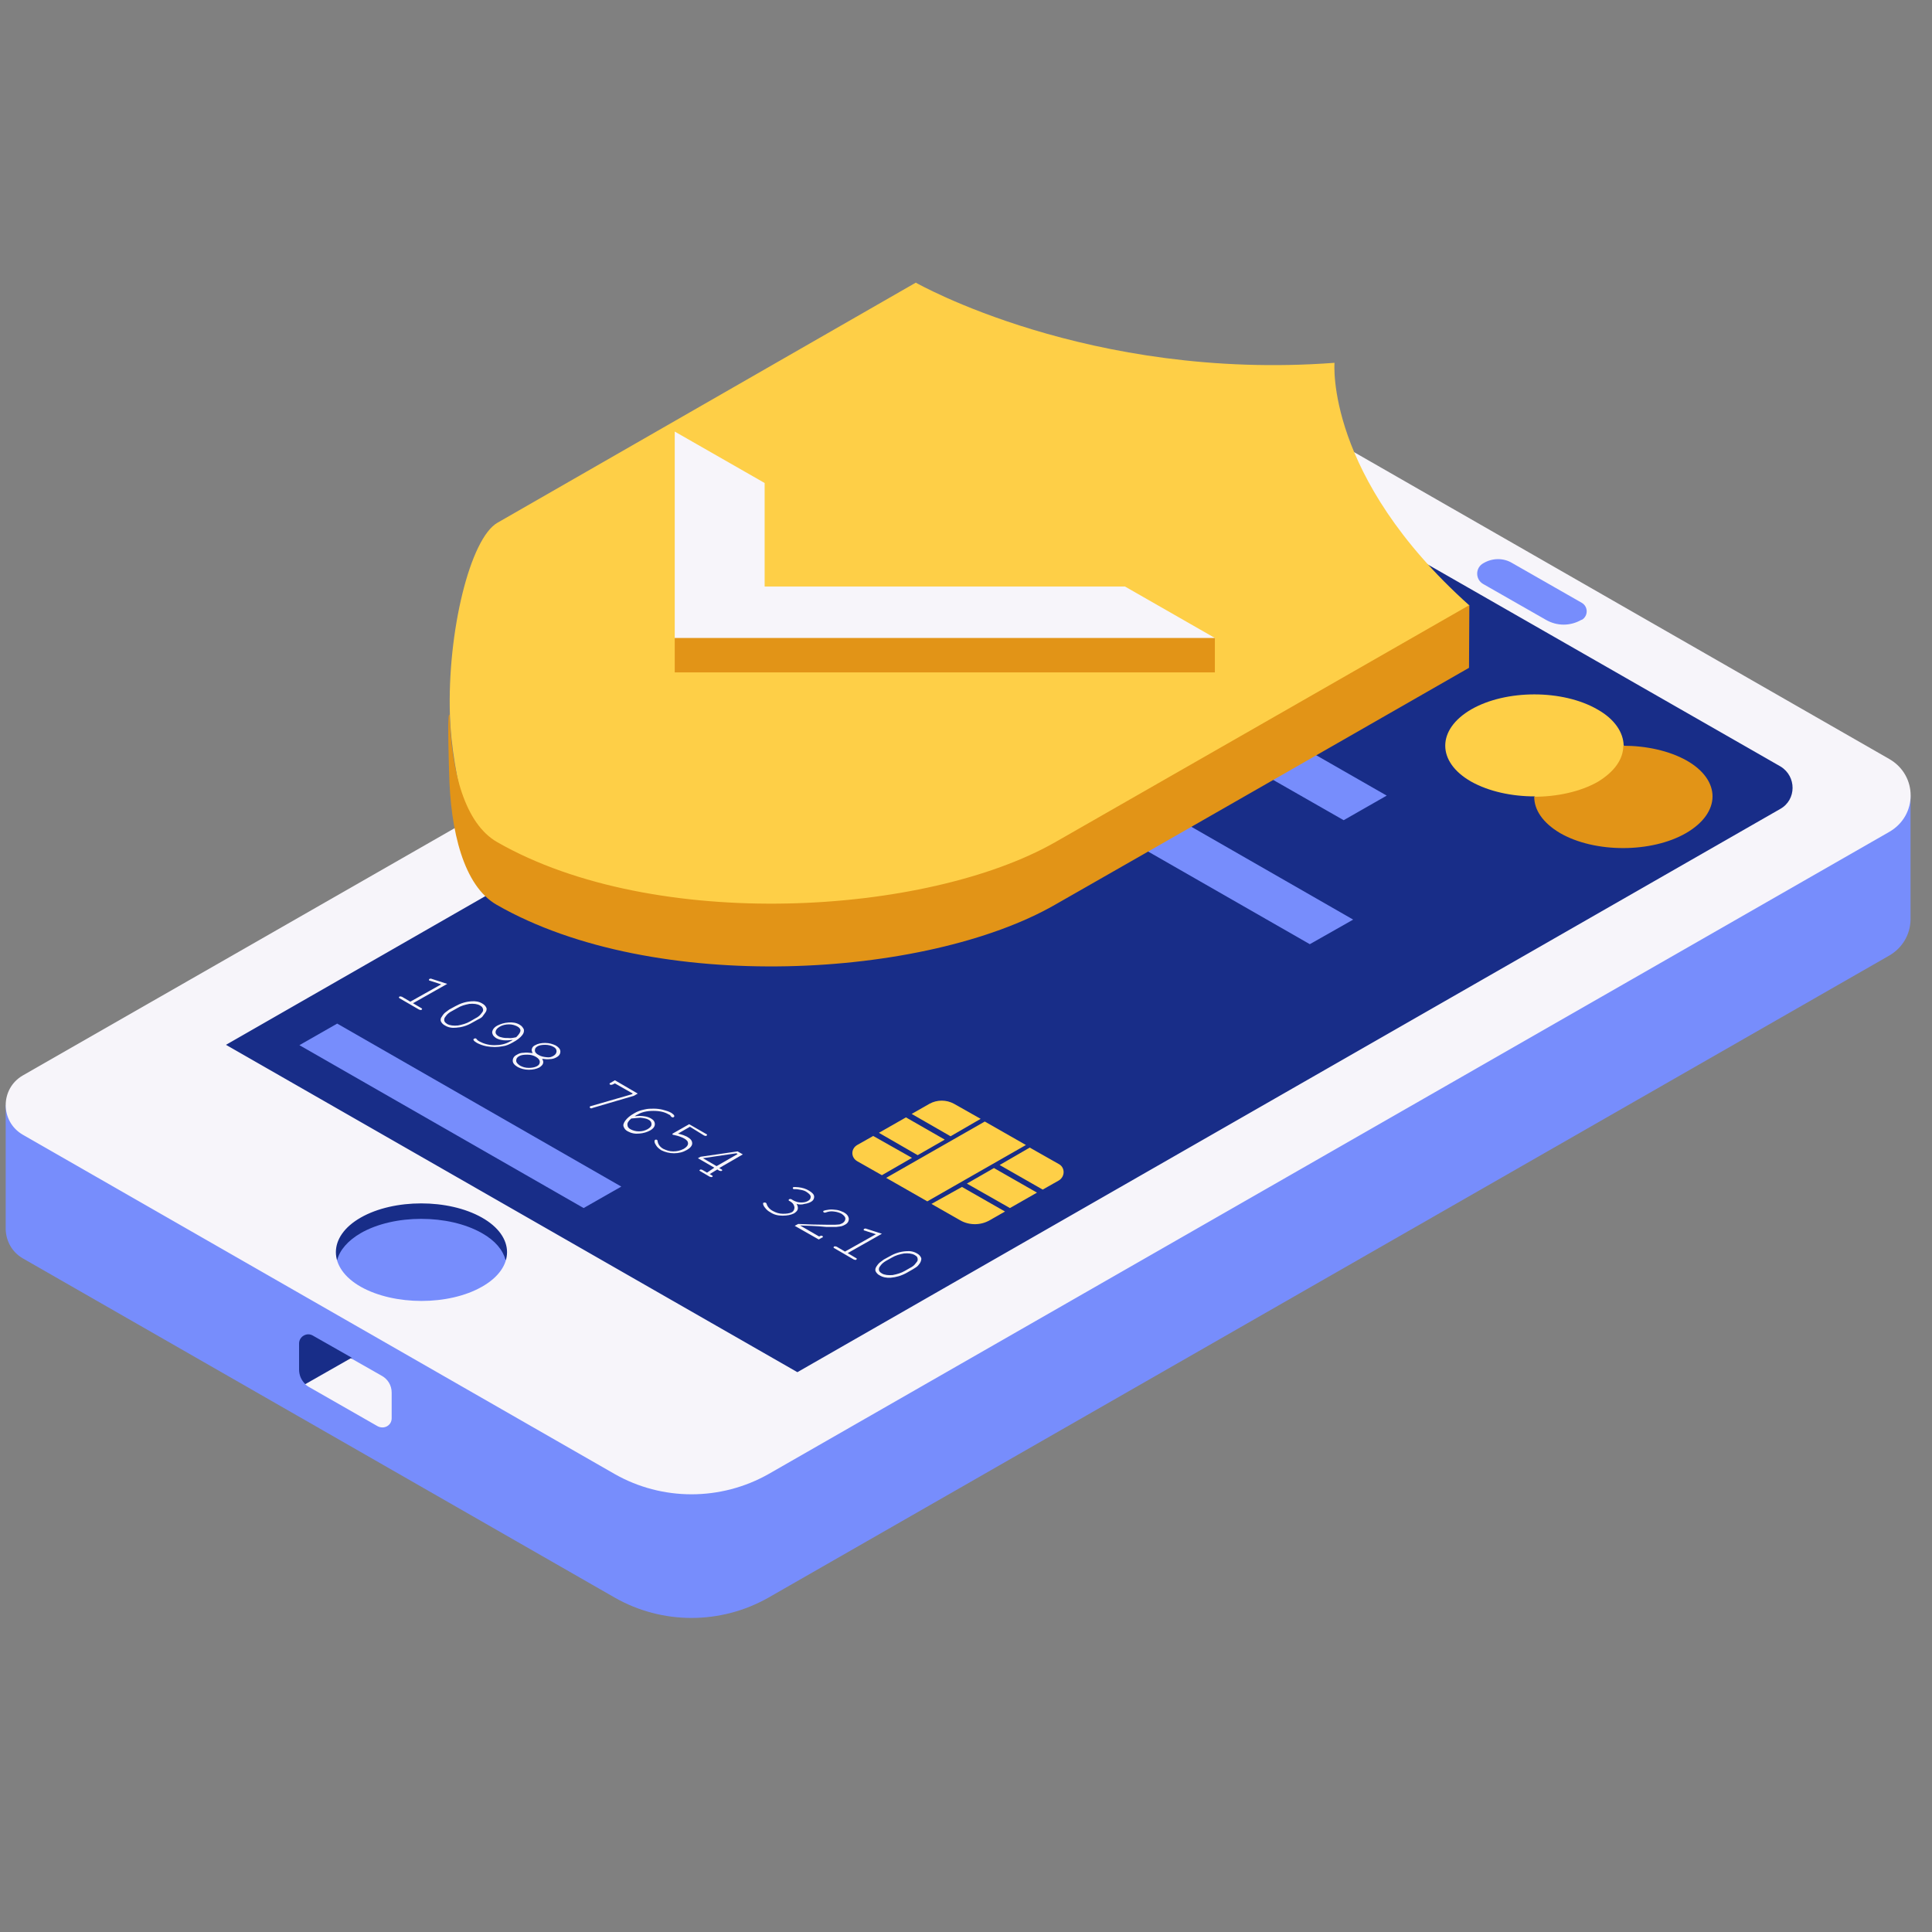 <svg xmlns="http://www.w3.org/2000/svg" xmlns:xlink="http://www.w3.org/1999/xlink" width="90" viewBox="0 0 67.5 67.5" height="90" preserveAspectRatio="xMidYMid meet"><rect x="0" y="0" width="67.5" height="67.5" fill="#808080" stroke="none"/><defs><clipPath id="7a5128d65f"><path d="M 0 18 L 67 18 L 67 56.77 L 0 56.77 Z M 0 18 " clip-rule="nonzero"></path></clipPath><clipPath id="1fd1c5ed31"><path d="M 15 9.867 L 58 9.867 L 58 43 L 15 43 Z M 15 9.867 " clip-rule="nonzero"></path></clipPath></defs><g clip-path="url(#7a5128d65f)"><path fill="#778dfc" d="M 51.285 20.215 C 51.164 19.754 51.27 19.172 51.805 19.027 C 52.242 18.91 52.723 19.25 53.082 19.438 C 53.387 19.594 53.719 19.715 54.039 19.871 C 54.852 20.254 55.57 20.852 56.062 21.602 C 56.168 21.762 56.262 21.945 56.289 22.133 C 56.316 22.328 56.25 22.539 56.074 22.648 C 55.902 22.754 55.664 22.727 55.492 22.621 C 55.305 22.527 55.156 22.367 54.996 22.25 C 54.332 21.734 53.441 21.668 52.668 21.34 C 52.375 21.219 52.109 21.062 51.828 20.891 C 51.695 20.809 51.562 20.73 51.469 20.598 C 51.363 20.492 51.312 20.363 51.285 20.215 Z M 62.902 27.918 C 62.902 27.918 62.559 28.18 62.16 28.617 L 45.176 18.895 C 43.871 18.141 42.246 18.141 40.941 18.895 L 4.965 39.5 C 3.781 37.836 0.199 38.617 0.199 38.617 L 0.199 42.961 C 0.215 43.359 0.414 43.742 0.797 43.965 L 21.469 55.812 C 23.133 56.766 25.184 56.766 26.859 55.812 L 66.004 33.387 C 66.484 33.109 66.738 32.633 66.75 32.145 L 66.75 27.797 Z M 62.902 27.918 " fill-opacity="1" fill-rule="nonzero"></path></g><path fill="#182d88" d="M 10.66 48.352 C 10.527 48.219 10.449 48.047 10.449 47.848 L 10.449 46.938 C 10.449 46.699 10.715 46.539 10.926 46.66 L 12.273 47.426 L 12.949 48.719 C 12.551 48.707 10.703 48.391 10.66 48.352 Z M 17.012 42.207 C 15.852 41.547 13.469 41.375 12.297 42.035 C 11.594 42.445 11.152 43.754 11.781 44.02 C 11.871 43.676 12.152 43.344 12.605 43.082 C 13.762 42.418 15.668 42.418 16.836 43.082 C 17.305 43.344 17.57 43.676 17.664 44.02 C 18.289 43.754 17.715 42.617 17.012 42.207 Z M 62.824 28.367 L 28.43 48.656 L 6.602 36.438 L 41.102 16.648 C 42.234 16.004 43.855 15.805 44.988 16.453 L 62.824 26.898 C 63.398 27.23 63.398 28.051 62.824 28.367 Z M 21.707 41.457 L 11.781 35.762 L 10.461 36.516 L 20.391 42.207 Z M 47.277 32.129 L 34.434 24.762 C 33.344 24.812 32.25 24.785 31.172 24.629 L 45.762 32.988 Z M 48.449 27.797 L 41.648 23.902 C 41.047 24.059 40.438 24.125 39.824 24.191 C 39.637 24.219 39.438 24.23 39.25 24.258 L 46.945 28.656 Z M 48.449 27.797 " fill-opacity="1" fill-rule="nonzero"></path><path fill="#f7f5fa" d="M 15.625 34.375 L 14.43 35.051 L 14.723 35.223 C 14.746 35.234 14.746 35.246 14.746 35.246 C 14.746 35.262 14.746 35.262 14.734 35.273 C 14.723 35.289 14.707 35.289 14.695 35.289 C 14.68 35.289 14.656 35.273 14.641 35.273 L 13.961 34.879 C 13.938 34.863 13.938 34.852 13.938 34.852 C 13.938 34.84 13.938 34.84 13.949 34.824 C 13.961 34.812 13.977 34.812 13.988 34.812 C 14.004 34.812 14.027 34.824 14.043 34.824 L 14.336 34.996 L 15.414 34.391 L 15.039 34.27 C 15.027 34.27 15.016 34.258 15 34.258 C 14.988 34.258 14.988 34.242 14.988 34.23 C 14.988 34.219 14.988 34.219 15 34.203 C 15.016 34.203 15.027 34.191 15.039 34.191 C 15.055 34.191 15.066 34.191 15.094 34.203 Z M 16.703 35.617 L 16.492 35.734 C 16.305 35.844 16.117 35.895 15.934 35.906 C 15.785 35.922 15.652 35.895 15.547 35.828 C 15.492 35.801 15.453 35.762 15.426 35.723 C 15.398 35.684 15.387 35.645 15.398 35.605 C 15.398 35.578 15.414 35.551 15.441 35.512 C 15.465 35.473 15.492 35.434 15.52 35.406 C 15.559 35.367 15.625 35.328 15.691 35.273 L 15.906 35.156 C 16.094 35.051 16.277 34.996 16.465 34.984 C 16.609 34.969 16.746 34.996 16.852 35.062 C 16.902 35.09 16.945 35.129 16.969 35.168 C 16.996 35.207 17.012 35.246 16.996 35.289 C 16.996 35.312 16.984 35.34 16.957 35.379 C 16.93 35.418 16.902 35.457 16.879 35.484 C 16.852 35.539 16.785 35.578 16.703 35.617 Z M 16.609 35.578 C 16.691 35.539 16.758 35.484 16.797 35.434 C 16.836 35.379 16.879 35.34 16.879 35.301 C 16.879 35.273 16.879 35.246 16.863 35.223 C 16.852 35.18 16.812 35.156 16.77 35.129 C 16.676 35.074 16.543 35.062 16.398 35.074 C 16.25 35.102 16.105 35.141 15.973 35.223 L 15.785 35.328 C 15.707 35.367 15.641 35.418 15.598 35.473 C 15.559 35.523 15.52 35.566 15.52 35.617 C 15.52 35.645 15.52 35.672 15.531 35.684 C 15.547 35.723 15.586 35.75 15.625 35.777 C 15.719 35.828 15.852 35.844 16 35.828 C 16.145 35.801 16.293 35.762 16.426 35.684 Z M 17.914 36.332 C 17.797 36.344 17.688 36.355 17.582 36.344 C 17.477 36.332 17.395 36.305 17.328 36.266 C 17.277 36.227 17.223 36.184 17.211 36.133 C 17.184 36.078 17.195 36.027 17.223 35.973 C 17.25 35.922 17.305 35.867 17.383 35.828 C 17.488 35.777 17.609 35.734 17.77 35.723 C 17.914 35.711 18.047 35.734 18.156 35.801 C 18.234 35.844 18.273 35.906 18.301 35.961 C 18.316 36.027 18.301 36.094 18.25 36.16 C 18.184 36.25 18.062 36.344 17.914 36.422 C 17.797 36.488 17.676 36.543 17.555 36.555 C 17.477 36.57 17.383 36.582 17.289 36.582 C 17.195 36.582 17.09 36.57 16.996 36.555 C 16.863 36.527 16.758 36.488 16.664 36.438 C 16.598 36.398 16.559 36.371 16.543 36.332 C 16.531 36.316 16.543 36.305 16.559 36.293 C 16.57 36.293 16.586 36.277 16.598 36.277 C 16.609 36.277 16.625 36.277 16.637 36.293 C 16.652 36.293 16.652 36.305 16.664 36.316 C 16.676 36.344 16.703 36.355 16.746 36.383 C 16.891 36.461 17.062 36.516 17.277 36.516 C 17.488 36.516 17.664 36.477 17.824 36.383 C 17.824 36.383 17.863 36.371 17.914 36.332 Z M 18.035 36.238 C 18.129 36.145 18.184 36.066 18.184 36 C 18.184 35.949 18.141 35.895 18.062 35.855 C 17.98 35.816 17.891 35.789 17.781 35.789 C 17.664 35.789 17.555 35.816 17.465 35.867 C 17.371 35.922 17.328 35.973 17.316 36.039 C 17.305 36.105 17.344 36.16 17.41 36.199 C 17.449 36.227 17.504 36.238 17.555 36.25 C 17.621 36.266 17.688 36.266 17.77 36.266 C 17.824 36.277 17.914 36.266 18.035 36.238 Z M 18.941 36.992 C 18.98 37.059 18.992 37.109 18.969 37.164 C 18.953 37.215 18.902 37.254 18.848 37.293 C 18.742 37.348 18.621 37.375 18.473 37.375 C 18.328 37.375 18.195 37.336 18.09 37.281 C 17.98 37.215 17.914 37.148 17.914 37.059 C 17.914 36.977 17.957 36.898 18.062 36.848 C 18.129 36.805 18.207 36.781 18.301 36.781 C 18.395 36.766 18.488 36.781 18.609 36.793 C 18.582 36.738 18.566 36.688 18.582 36.648 C 18.594 36.594 18.633 36.543 18.699 36.516 C 18.793 36.461 18.914 36.438 19.047 36.438 C 19.191 36.438 19.312 36.477 19.418 36.527 C 19.527 36.594 19.578 36.66 19.578 36.738 C 19.578 36.82 19.539 36.887 19.445 36.938 C 19.379 36.977 19.301 37.004 19.207 37.004 C 19.125 37.016 19.035 37.004 18.941 36.992 Z M 18.754 37.254 C 18.832 37.215 18.859 37.164 18.859 37.098 C 18.859 37.031 18.809 36.977 18.727 36.926 C 18.633 36.871 18.543 36.848 18.422 36.848 C 18.301 36.848 18.207 36.859 18.141 36.898 C 18.062 36.938 18.035 36.992 18.035 37.059 C 18.035 37.125 18.09 37.176 18.168 37.23 C 18.262 37.281 18.355 37.309 18.473 37.309 C 18.582 37.309 18.676 37.293 18.754 37.254 Z M 19.34 36.887 C 19.406 36.848 19.445 36.793 19.445 36.727 C 19.445 36.66 19.406 36.609 19.328 36.57 C 19.246 36.527 19.152 36.504 19.047 36.504 C 18.941 36.504 18.848 36.516 18.781 36.555 C 18.715 36.594 18.688 36.633 18.688 36.699 C 18.688 36.766 18.742 36.82 18.82 36.859 C 18.902 36.91 18.992 36.926 19.102 36.938 C 19.207 36.953 19.273 36.926 19.34 36.887 Z M 22.066 38.234 L 22.109 38.207 L 21.484 37.852 L 21.402 37.891 C 21.375 37.902 21.363 37.902 21.348 37.902 C 21.336 37.902 21.324 37.902 21.309 37.891 C 21.297 37.875 21.297 37.875 21.297 37.863 C 21.297 37.852 21.309 37.836 21.324 37.836 L 21.484 37.742 L 22.281 38.207 L 22.148 38.285 L 20.711 38.707 C 20.684 38.723 20.672 38.723 20.656 38.723 C 20.645 38.723 20.629 38.723 20.617 38.707 C 20.605 38.695 20.605 38.695 20.605 38.684 C 20.605 38.668 20.605 38.668 20.617 38.656 C 20.617 38.656 20.629 38.641 20.656 38.641 Z M 22.176 39 C 22.309 38.984 22.414 38.984 22.508 39 C 22.602 39.012 22.68 39.039 22.746 39.078 C 22.84 39.133 22.879 39.195 22.879 39.277 C 22.879 39.355 22.828 39.434 22.707 39.5 C 22.602 39.555 22.48 39.594 22.336 39.605 C 22.188 39.621 22.055 39.594 21.934 39.527 C 21.855 39.488 21.816 39.434 21.789 39.367 C 21.762 39.301 21.789 39.238 21.844 39.156 C 21.91 39.066 22.016 38.973 22.16 38.895 C 22.27 38.828 22.387 38.789 22.52 38.762 C 22.629 38.734 22.734 38.734 22.84 38.734 C 22.945 38.734 23.055 38.746 23.16 38.773 C 23.266 38.801 23.359 38.828 23.453 38.879 C 23.504 38.918 23.547 38.945 23.559 38.984 C 23.559 39 23.559 39.012 23.547 39.023 C 23.531 39.039 23.52 39.039 23.504 39.039 C 23.492 39.039 23.48 39.039 23.465 39.023 C 23.453 39.023 23.453 39.012 23.438 39 C 23.426 38.973 23.398 38.945 23.359 38.934 C 23.227 38.855 23.055 38.812 22.828 38.812 C 22.602 38.812 22.414 38.855 22.27 38.945 C 22.254 38.945 22.227 38.961 22.176 39 Z M 22.055 39.078 C 21.961 39.156 21.91 39.238 21.922 39.301 C 21.922 39.367 21.961 39.422 22.043 39.461 C 22.121 39.5 22.215 39.527 22.32 39.527 C 22.441 39.527 22.535 39.5 22.629 39.449 C 22.719 39.395 22.762 39.344 22.762 39.277 C 22.762 39.211 22.734 39.156 22.652 39.117 C 22.586 39.078 22.496 39.066 22.375 39.051 C 22.32 39.051 22.203 39.066 22.055 39.078 Z M 24.105 39.367 L 23.691 39.605 C 23.758 39.621 23.824 39.645 23.879 39.66 C 23.934 39.688 23.984 39.699 24.023 39.727 C 24.133 39.793 24.184 39.855 24.184 39.949 C 24.184 40.027 24.117 40.109 24 40.176 C 23.867 40.254 23.719 40.293 23.547 40.293 C 23.387 40.293 23.238 40.254 23.105 40.188 C 23.027 40.137 22.961 40.082 22.922 40.016 C 22.895 39.977 22.867 39.922 22.867 39.883 C 22.867 39.855 22.867 39.844 22.879 39.832 C 22.895 39.816 22.906 39.816 22.922 39.816 C 22.934 39.816 22.945 39.816 22.961 39.832 C 22.973 39.844 22.973 39.844 22.973 39.855 C 22.988 39.977 23.055 40.07 23.172 40.137 C 23.281 40.188 23.387 40.227 23.52 40.227 C 23.652 40.227 23.773 40.199 23.891 40.137 C 23.984 40.082 24.039 40.016 24.039 39.949 C 24.039 39.883 24 39.832 23.906 39.777 C 23.812 39.727 23.707 39.688 23.574 39.66 C 23.547 39.66 23.52 39.645 23.508 39.645 C 23.492 39.633 23.492 39.633 23.492 39.621 C 23.492 39.605 23.508 39.605 23.52 39.594 L 24.078 39.277 L 24.676 39.621 C 24.703 39.633 24.703 39.645 24.703 39.645 C 24.703 39.66 24.703 39.66 24.691 39.672 C 24.676 39.688 24.664 39.688 24.652 39.688 C 24.637 39.688 24.609 39.672 24.598 39.672 Z M 24.957 40.797 L 24.383 40.465 L 24.477 40.414 L 25.77 40.227 L 25.953 40.332 L 25.129 40.809 L 25.195 40.848 C 25.223 40.859 25.223 40.875 25.234 40.875 C 25.234 40.887 25.234 40.887 25.223 40.902 C 25.211 40.914 25.195 40.914 25.184 40.914 C 25.168 40.914 25.145 40.902 25.129 40.902 L 25.062 40.859 L 24.797 41.02 L 24.863 41.059 C 24.891 41.074 24.891 41.086 24.902 41.086 C 24.902 41.098 24.902 41.098 24.891 41.113 C 24.875 41.125 24.863 41.125 24.852 41.125 C 24.836 41.125 24.809 41.113 24.797 41.113 L 24.477 40.926 C 24.449 40.914 24.449 40.902 24.438 40.902 C 24.438 40.887 24.438 40.887 24.449 40.875 C 24.465 40.859 24.477 40.859 24.492 40.859 C 24.504 40.859 24.531 40.875 24.543 40.875 L 24.703 40.969 Z M 25.035 40.742 L 25.77 40.32 L 25.73 40.293 L 24.559 40.465 Z M 27.832 42.062 C 27.871 42.129 27.887 42.195 27.871 42.25 C 27.859 42.301 27.805 42.355 27.738 42.395 C 27.633 42.445 27.512 42.473 27.34 42.473 C 27.168 42.473 27.031 42.434 26.914 42.355 C 26.832 42.312 26.781 42.262 26.727 42.195 C 26.672 42.129 26.66 42.078 26.66 42.051 C 26.66 42.035 26.66 42.023 26.672 42.023 C 26.688 42.023 26.699 42.012 26.715 42.012 C 26.727 42.012 26.742 42.012 26.754 42.023 C 26.766 42.023 26.766 42.035 26.781 42.051 C 26.809 42.156 26.887 42.25 27.008 42.312 C 27.113 42.367 27.219 42.406 27.352 42.406 C 27.484 42.406 27.578 42.395 27.66 42.355 C 27.711 42.328 27.738 42.289 27.75 42.234 C 27.766 42.184 27.75 42.141 27.727 42.09 C 27.699 42.035 27.645 41.996 27.578 41.957 C 27.551 41.945 27.551 41.93 27.551 41.93 C 27.551 41.93 27.551 41.918 27.566 41.906 C 27.578 41.891 27.594 41.891 27.605 41.891 C 27.617 41.891 27.645 41.891 27.66 41.906 L 27.727 41.945 C 27.805 41.984 27.887 42.012 27.992 42.012 C 28.086 42.012 28.164 41.996 28.23 41.957 C 28.297 41.918 28.324 41.879 28.324 41.812 C 28.324 41.758 28.27 41.707 28.191 41.652 C 28.137 41.613 28.07 41.586 27.992 41.574 C 27.926 41.562 27.859 41.547 27.793 41.547 C 27.766 41.547 27.75 41.547 27.738 41.547 C 27.727 41.547 27.727 41.547 27.711 41.535 C 27.699 41.523 27.699 41.523 27.699 41.508 C 27.699 41.496 27.699 41.496 27.711 41.48 C 27.738 41.469 27.805 41.469 27.898 41.48 C 28.043 41.496 28.164 41.535 28.27 41.602 C 28.379 41.668 28.445 41.734 28.445 41.812 C 28.445 41.891 28.402 41.957 28.324 41.996 C 28.27 42.023 28.203 42.051 28.109 42.062 C 28.02 42.09 27.926 42.09 27.832 42.062 Z M 27.953 42.816 L 28.617 43.199 L 28.645 43.188 C 28.672 43.172 28.684 43.172 28.695 43.172 C 28.711 43.172 28.723 43.172 28.738 43.188 C 28.75 43.199 28.75 43.199 28.75 43.211 C 28.75 43.227 28.738 43.238 28.723 43.238 L 28.605 43.305 L 27.766 42.828 L 27.887 42.762 C 28.219 42.777 28.539 42.789 28.871 42.789 C 29.016 42.789 29.137 42.789 29.188 42.789 C 29.258 42.789 29.309 42.777 29.336 42.777 C 29.375 42.762 29.402 42.75 29.43 42.738 C 29.496 42.695 29.535 42.645 29.535 42.578 C 29.535 42.512 29.48 42.461 29.402 42.406 C 29.324 42.367 29.242 42.34 29.137 42.328 C 29.031 42.312 28.949 42.328 28.871 42.355 C 28.844 42.367 28.828 42.367 28.816 42.367 C 28.805 42.367 28.789 42.367 28.777 42.355 C 28.762 42.34 28.762 42.34 28.762 42.328 C 28.762 42.312 28.762 42.312 28.777 42.301 C 28.805 42.289 28.871 42.273 28.965 42.262 C 29.055 42.25 29.148 42.262 29.242 42.273 C 29.336 42.289 29.414 42.328 29.48 42.355 C 29.59 42.418 29.641 42.484 29.656 42.578 C 29.656 42.672 29.617 42.738 29.523 42.789 C 29.48 42.816 29.441 42.828 29.391 42.844 C 29.348 42.855 29.281 42.855 29.215 42.867 C 29.148 42.867 29.031 42.867 28.871 42.867 C 28.512 42.828 28.191 42.828 27.953 42.816 Z M 30.812 43.105 L 29.617 43.781 L 29.906 43.953 C 29.934 43.965 29.934 43.977 29.934 43.977 C 29.934 43.992 29.934 43.992 29.922 44.004 C 29.906 44.02 29.895 44.02 29.883 44.02 C 29.867 44.02 29.84 44.004 29.828 44.004 L 29.148 43.609 C 29.121 43.594 29.121 43.582 29.121 43.582 C 29.121 43.582 29.121 43.57 29.137 43.555 C 29.148 43.543 29.164 43.543 29.176 43.543 C 29.188 43.543 29.215 43.555 29.23 43.555 L 29.523 43.727 L 30.602 43.121 L 30.227 43 C 30.215 43 30.199 42.988 30.188 42.988 C 30.176 42.988 30.176 42.977 30.176 42.961 C 30.176 42.949 30.176 42.949 30.188 42.934 C 30.199 42.934 30.215 42.922 30.227 42.922 C 30.242 42.922 30.254 42.922 30.281 42.934 Z M 31.891 44.348 L 31.68 44.469 C 31.492 44.574 31.305 44.625 31.121 44.641 C 30.973 44.652 30.84 44.625 30.734 44.559 C 30.68 44.535 30.641 44.492 30.613 44.453 C 30.586 44.414 30.574 44.375 30.586 44.336 C 30.586 44.309 30.602 44.281 30.625 44.242 C 30.652 44.203 30.68 44.164 30.707 44.137 C 30.746 44.098 30.812 44.059 30.879 44.004 L 31.094 43.887 C 31.277 43.781 31.465 43.727 31.652 43.715 C 31.797 43.699 31.93 43.727 32.039 43.793 C 32.09 43.82 32.133 43.859 32.156 43.898 C 32.184 43.938 32.199 43.977 32.184 44.02 C 32.184 44.043 32.172 44.07 32.145 44.125 C 32.117 44.164 32.09 44.203 32.062 44.23 C 32.039 44.258 31.973 44.297 31.891 44.348 Z M 31.797 44.297 C 31.879 44.258 31.945 44.203 31.984 44.148 C 32.023 44.098 32.062 44.059 32.062 44.02 C 32.062 43.992 32.062 43.965 32.051 43.938 C 32.039 43.898 31.996 43.871 31.957 43.848 C 31.863 43.793 31.73 43.781 31.586 43.793 C 31.438 43.82 31.293 43.859 31.16 43.938 L 30.973 44.043 C 30.895 44.086 30.828 44.137 30.785 44.191 C 30.746 44.242 30.707 44.281 30.707 44.336 C 30.707 44.363 30.707 44.387 30.719 44.402 C 30.734 44.441 30.773 44.469 30.812 44.492 C 30.906 44.547 31.039 44.559 31.188 44.547 C 31.332 44.52 31.48 44.48 31.613 44.402 Z M 66.004 26.516 L 45.176 14.574 C 43.871 13.824 42.246 13.824 40.941 14.574 L 35.434 17.734 C 34.594 17.691 33.742 17.68 32.891 17.719 C 32.062 17.758 31.199 17.84 30.426 17.562 C 29.789 17.336 29.258 16.902 28.711 16.504 C 27.285 15.488 25.57 14.723 23.84 14.945 C 23.641 14.895 23.438 14.895 23.281 15.012 C 23.199 15.078 23.133 15.156 23.078 15.25 C 22.895 15.594 22.812 15.977 22.746 16.359 C 22.547 17.48 22.348 18.617 22.148 19.742 C 21.961 20.77 21.777 21.812 21.867 22.859 C 21.922 23.414 22.055 23.992 22.426 24.418 C 22.586 24.602 22.773 24.734 22.988 24.867 L 0.797 37.574 C 0 38.035 0 39.184 0.797 39.645 L 21.469 51.496 C 23.133 52.445 25.184 52.445 26.859 51.496 L 66.004 29.066 C 67.004 28.496 67.004 27.086 66.004 26.516 Z M 51.828 19.676 C 52.148 19.488 52.535 19.488 52.84 19.676 L 55.266 21.062 C 55.492 21.195 55.492 21.523 55.266 21.656 L 55.25 21.656 C 54.863 21.879 54.398 21.879 54.012 21.656 L 51.816 20.402 C 51.539 20.242 51.539 19.832 51.828 19.676 Z M 16.836 44.957 C 15.68 45.617 13.777 45.617 12.605 44.957 C 11.445 44.297 11.445 43.199 12.605 42.539 C 13.762 41.879 15.668 41.879 16.836 42.539 C 18.008 43.199 18.008 44.297 16.836 44.957 Z M 62.199 28.262 L 27.859 47.941 L 7.895 36.504 L 27.367 25.34 C 28.297 25.168 29.23 24.906 30.16 24.695 C 30.453 24.629 30.762 24.574 31.055 24.613 C 33.953 25.062 36.895 24.508 39.812 24.18 C 40.836 24.059 41.902 23.941 42.805 23.426 C 43.711 22.91 44.402 21.922 44.242 20.902 C 44.125 20.203 43.617 19.621 43.004 19.238 C 42.395 18.867 41.688 18.684 40.996 18.523 C 40.57 18.434 40.145 18.34 39.719 18.262 L 41.688 17.125 C 42.82 16.477 44.215 16.477 45.348 17.125 L 62.211 26.781 C 62.77 27.125 62.77 27.941 62.199 28.262 Z M 13.684 48.656 L 13.684 49.551 C 13.684 49.805 13.418 49.949 13.191 49.828 L 10.793 48.457 C 10.742 48.43 10.703 48.391 10.66 48.363 L 12.258 47.453 L 13.324 48.059 C 13.551 48.18 13.684 48.402 13.684 48.656 Z M 13.684 48.656 " fill-opacity="1" fill-rule="nonzero"></path><g clip-path="url(#1fd1c5ed31)"><path fill="#fecf47" d="M 35.844 40.004 L 32.398 41.973 L 30.961 41.152 L 34.406 39.184 Z M 30.707 39.578 L 32.062 40.359 L 33.008 39.816 L 31.652 39.039 Z M 37.004 40.676 L 35.977 40.094 L 34.926 40.703 L 36.43 41.562 L 36.988 41.246 C 37.215 41.113 37.215 40.797 37.004 40.676 Z M 32.543 42.062 L 33.543 42.633 C 33.859 42.816 34.262 42.816 34.578 42.633 L 35.113 42.328 L 33.609 41.469 Z M 30.508 39.688 L 29.949 40.004 C 29.723 40.137 29.723 40.438 29.949 40.57 L 30.812 41.059 L 31.863 40.453 Z M 34.262 39.09 L 33.328 38.562 C 33.062 38.418 32.742 38.418 32.477 38.562 L 31.852 38.918 L 33.211 39.699 Z M 33.781 41.352 L 35.285 42.207 L 36.23 41.668 L 34.727 40.809 Z M 55.809 24.785 C 54.598 24.086 52.617 24.086 51.402 24.785 C 50.191 25.488 50.191 26.621 51.402 27.309 C 52.016 27.652 52.816 27.824 53.613 27.824 C 54.824 28.656 56.367 28.168 56.969 27.824 C 57.578 27.48 57.434 26.504 56.727 26.043 C 56.715 25.594 56.422 25.129 55.809 24.785 Z M 45.176 26.277 C 30.707 33.781 23.227 34.27 17.715 31.113 C 16.586 30.465 15.773 26.98 15.719 24.984 C 15.625 22.078 16.426 18.805 17.383 18.262 C 20.258 16.609 31.996 9.875 31.996 9.875 C 31.996 9.875 38.027 13.32 46.625 12.676 C 46.625 12.676 46.293 16.637 51.336 21.152 C 51.336 21.141 47.277 25.184 45.176 26.277 Z M 42.445 22.289 L 39.305 20.492 L 26.715 20.492 L 26.715 16.875 L 23.574 15.078 L 23.574 22.289 L 24.039 23.148 L 41.82 23.148 Z M 42.445 22.289 " fill-opacity="1" fill-rule="nonzero"></path></g><path fill="#e29417" d="M 42.445 23.492 L 23.574 23.492 L 23.574 22.289 L 42.445 22.289 Z M 58.926 26.57 C 58.312 26.227 57.512 26.055 56.715 26.055 C 56.715 26.516 56.41 26.965 55.809 27.324 C 55.199 27.664 54.398 27.836 53.602 27.836 C 53.602 28.301 53.906 28.75 54.504 29.105 C 55.715 29.805 57.699 29.805 58.91 29.105 C 60.137 28.391 60.137 27.258 58.926 26.57 Z M 51.336 21.141 C 51.336 21.141 38.934 28.246 36.871 29.422 C 32.383 31.984 22.879 32.578 17.371 29.422 C 16.238 28.773 15.773 26.965 15.707 24.973 C 15.707 24.973 15.707 24.973 15.691 24.973 C 15.625 25.039 15.691 26.98 15.691 26.98 C 15.734 29.039 16.199 30.953 17.355 31.613 C 22.867 34.773 32.383 34.176 36.855 31.613 C 38.918 30.441 51.324 23.332 51.324 23.332 Z M 51.336 21.141 " fill-opacity="1" fill-rule="nonzero"></path></svg>